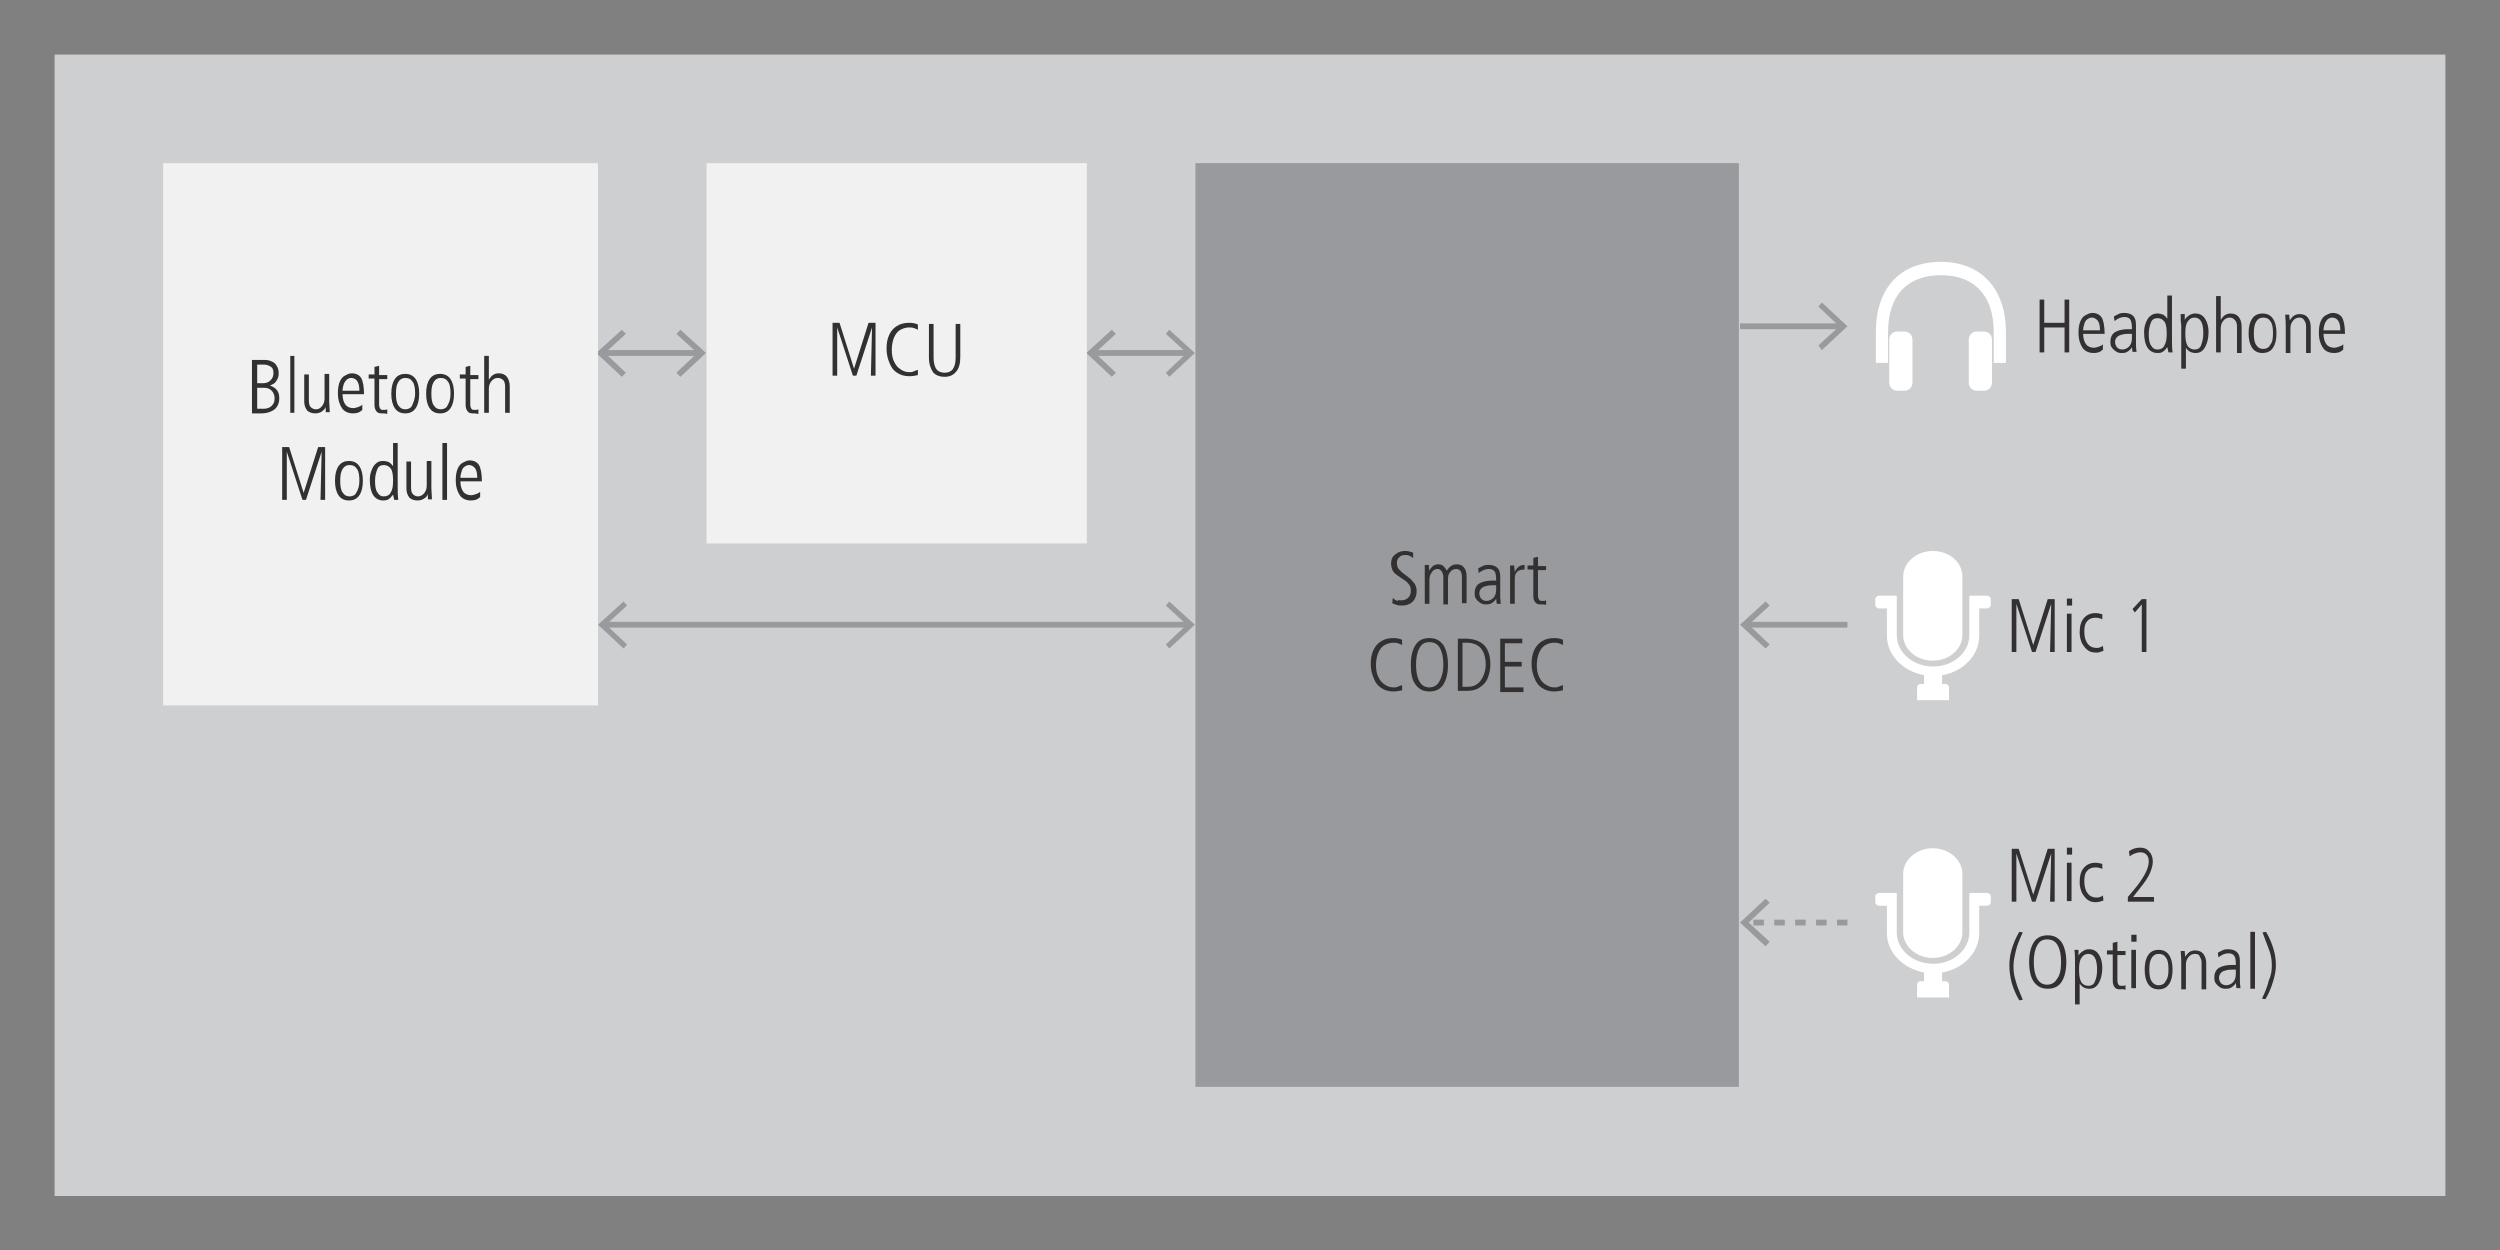 <?xml version="1.0" encoding="utf-8"?>
<!-- Generator: Adobe Illustrator 24.0.1, SVG Export Plug-In . SVG Version: 6.00 Build 0)  -->
<svg version="1.1" id="Layer_1" xmlns="http://www.w3.org/2000/svg" xmlns:xlink="http://www.w3.org/1999/xlink" x="0px" y="0px"
	 viewBox="0 0 430.6 215.3" style="enable-background:new 0 0 430.6 215.3;" xml:space="preserve">
<rect x="0" y="0" width="430.6" height="215.3" fill="#808080" stroke="none"/>
<style type="text/css">
	.st0{fill:#CDCFD0;}
	.st1{fill:#989A9D;}
	.st2{fill:none;stroke:#989A9D;}
	.st3{fill:none;stroke:#989A9D;stroke-dasharray:1.8,1.79,1.000000e-02,0,0,0;}
	.st4{fill:#F1F1F2;}
	.st5{fill:#323031;}
	.st6{fill:#FFFFFF;}
</style>
<rect x="9.4" y="9.4" class="st0" width="411.8" height="196.6"/>
<rect x="205.9" y="28.1" class="st1" width="93.6" height="159.1"/>
<g>
	<g>
		<line class="st2" x1="120.5" y1="60.8" x2="103.8" y2="60.8"/>
		<g>
			<polygon class="st1" points="117.2,56.8 116.5,57.5 120.1,60.8 116.5,64.2 117.2,64.9 121.6,60.8 			"/>
		</g>
		<g>
			<polygon class="st1" points="107.1,56.8 107.8,57.5 104.2,60.8 107.8,64.2 107.1,64.9 102.7,60.8 			"/>
		</g>
	</g>
</g>
<g>
	<g>
		<line class="st2" x1="204.8" y1="60.8" x2="188.2" y2="60.8"/>
		<g>
			<polygon class="st1" points="201.4,56.8 200.8,57.5 204.4,60.8 200.8,64.2 201.4,64.9 205.8,60.8 			"/>
		</g>
		<g>
			<polygon class="st1" points="191.5,56.8 192.2,57.5 188.6,60.8 192.2,64.2 191.5,64.9 187.1,60.8 			"/>
		</g>
	</g>
</g>
<g>
	<g>
		<line class="st2" x1="317.2" y1="56.2" x2="299.7" y2="56.2"/>
		<g>
			<polygon class="st1" points="313.8,52.1 313.2,52.8 316.8,56.2 313.2,59.5 313.8,60.3 318.2,56.2 			"/>
		</g>
	</g>
</g>
<g>
	<g>
		<line class="st2" x1="318.2" y1="107.6" x2="300.8" y2="107.6"/>
		<g>
			<polygon class="st1" points="304.1,103.6 304.8,104.3 301.2,107.6 304.8,111 304.1,111.7 299.7,107.6 			"/>
		</g>
	</g>
</g>
<g>
	<g>
		<line class="st3" x1="318.2" y1="158.9" x2="300.8" y2="158.9"/>
		<g>
			<polygon class="st1" points="304.1,154.8 304.8,155.5 301.2,158.9 304.8,162.2 304.1,163 299.7,158.9 			"/>
		</g>
	</g>
</g>
<g>
	<g>
		<line class="st2" x1="204.8" y1="107.6" x2="104" y2="107.6"/>
		<g>
			<polygon class="st1" points="201.4,103.6 200.8,104.3 204.4,107.6 200.8,111 201.4,111.7 205.8,107.6 			"/>
		</g>
		<g>
			<polygon class="st1" points="107.4,103.6 108,104.3 104.4,107.6 108,111 107.4,111.7 103,107.6 			"/>
		</g>
	</g>
</g>
<rect x="121.7" y="28.1" class="st4" width="65.5" height="65.5"/>
<g>
	<path class="st5" d="M150.2,56.4l-2.7,8.3h-0.6l-2.7-8.3l0,0v8.3h-0.8v-9.1h1.2l2.5,7.9l0,0l2.5-7.9h1.2v9.1H150L150.2,56.4
		L150.2,56.4z"/>
	<path class="st5" d="M156.6,64.8c-0.8,0-1.5-0.2-2.1-0.6s-1-0.9-1.3-1.7c-0.3-0.7-0.5-1.5-0.5-2.4s0.1-1.6,0.4-2.3s0.7-1.2,1.3-1.6
		s1.3-0.6,2.2-0.6c0.6,0,1.1,0.1,1.5,0.3v0.9c-0.2-0.1-0.4-0.2-0.7-0.3s-0.6-0.1-0.8-0.1c-0.4,0-0.9,0.1-1.3,0.3
		c-0.5,0.2-0.9,0.6-1.2,1.2c-0.3,0.6-0.5,1.4-0.5,2.3c0,0.8,0.1,1.5,0.4,2.1s0.6,1,1.1,1.3c0.4,0.3,0.9,0.5,1.5,0.5
		c0.3,0,0.5,0,0.7-0.1s0.5-0.2,0.8-0.3v0.9C157.7,64.7,157.2,64.8,156.6,64.8z"/>
	<path class="st5" d="M165.4,61.5c0,1.1-0.2,1.9-0.7,2.5s-1.1,0.9-2,0.9s-1.6-0.3-2-0.8c-0.4-0.6-0.7-1.4-0.7-2.5v-5.8h0.8v5.8
		c0,0.9,0.2,1.6,0.5,2s0.8,0.6,1.4,0.6s1.1-0.2,1.4-0.6c0.3-0.4,0.5-1.1,0.5-2v-5.8h0.8V61.5L165.4,61.5z"/>
</g>
<g>
	<path class="st5" d="M241.4,103.4c0.5,0,0.9-0.2,1.2-0.5s0.4-0.7,0.4-1.2c0-0.4-0.1-0.8-0.3-1c-0.2-0.3-0.5-0.6-1-0.9
		c-0.6-0.4-1-0.7-1.3-0.9c-0.3-0.3-0.5-0.5-0.6-0.8s-0.2-0.6-0.2-1c0-0.7,0.2-1.2,0.7-1.6s1-0.6,1.7-0.6c0.5,0,0.9,0.1,1.4,0.3v0.9
		c-0.3-0.2-0.5-0.3-0.7-0.4s-0.5-0.1-0.7-0.1c-0.4,0-0.8,0.1-1,0.4c-0.3,0.2-0.4,0.6-0.4,1s0.1,0.7,0.3,1c0.2,0.2,0.4,0.4,0.6,0.6
		s0.3,0.2,0.4,0.3c0.6,0.5,1.1,0.8,1.3,1.1s0.5,0.5,0.6,0.8s0.2,0.6,0.2,1c0,0.5-0.1,0.9-0.3,1.3s-0.5,0.7-0.9,0.9
		c-0.4,0.2-0.8,0.3-1.3,0.3c-0.3,0-0.6,0-0.9-0.1c-0.3-0.1-0.6-0.2-0.8-0.3l0.1-0.9c0.2,0.2,0.5,0.4,0.8,0.5
		C240.8,103.3,241.1,103.4,241.4,103.4z"/>
	<path class="st5" d="M250.8,98c-0.4,0-0.8,0.2-1,0.5c-0.3,0.3-0.4,0.7-0.4,1.3v4.3h-0.8v-4.7c0-0.4-0.1-0.7-0.3-1s-0.4-0.4-0.7-0.4
		c-0.4,0-0.8,0.2-1,0.6c-0.3,0.4-0.4,0.8-0.4,1.3v4.1h-0.8v-4.6c0-0.2,0-0.4,0-0.7c0-0.3,0-0.8,0-1.4h0.7c0,0.1,0,0.4,0.1,1l0,0
		c0.1-0.3,0.4-0.6,0.6-0.8c0.3-0.2,0.6-0.3,0.9-0.3c0.4,0,0.7,0.1,0.9,0.3c0.2,0.2,0.4,0.4,0.6,0.8c0.4-0.7,1-1.1,1.7-1.1
		c0.6,0,1,0.2,1.3,0.6s0.4,0.9,0.4,1.5v4.6h-0.8v-4.5C251.8,98.5,251.5,98,250.8,98z"/>
	<path class="st5" d="M257.7,103.1c-0.2,0.4-0.5,0.6-0.8,0.8c-0.3,0.2-0.6,0.2-1.1,0.2c-0.3,0-0.6-0.1-0.9-0.3s-0.5-0.4-0.7-0.7
		c-0.2-0.3-0.2-0.6-0.2-1c0-0.7,0.3-1.3,0.8-1.6s1.3-0.5,2.2-0.5h0.7v-0.2c0-0.7-0.1-1.2-0.3-1.4c-0.2-0.3-0.6-0.4-1-0.4
		c-0.5,0-1.1,0.2-1.7,0.7l-0.1-0.8c0.4-0.2,0.7-0.4,1-0.5s0.5-0.1,0.8-0.1c0.7,0,1.2,0.2,1.5,0.5c0.4,0.4,0.5,0.9,0.5,1.6v3.2
		c0,0.3,0,0.7,0.1,1.4h-0.7L257.7,103.1L257.7,103.1z M254.8,102.2c0,0.3,0.1,0.6,0.3,0.9c0.2,0.2,0.5,0.4,0.9,0.4
		c0.5,0,0.9-0.2,1.2-0.5c0.3-0.3,0.5-0.8,0.5-1.4v-0.8c-0.7,0-1.2,0-1.6,0.1s-0.7,0.2-0.9,0.4S254.8,101.7,254.8,102.2z"/>
	<path class="st5" d="M260.1,97.4h0.7l0.1,1.1l0,0c0.2-0.4,0.4-0.7,0.7-0.9c0.3-0.2,0.6-0.3,1-0.3l0,0v0.8c-0.6,0-1,0.1-1.3,0.4
		s-0.4,0.7-0.4,1.3v4.2h-0.8v-4.7L260.1,97.4z"/>
	<path class="st5" d="M265.3,104.1c-0.4,0-0.7-0.1-0.9-0.4c-0.2-0.3-0.3-0.6-0.3-1.1v-4.5h-1v-0.7h1v-1.3l0.8-0.2v1.6h1.4v0.7h-1.4
		v4.4c0,0.3,0.1,0.6,0.2,0.7c0.1,0.2,0.3,0.2,0.6,0.2c0.1,0,0.2,0,0.3,0c0.1,0,0.2-0.1,0.3-0.1v0.8
		C266,104.1,265.7,104.1,265.3,104.1z"/>
	<path class="st5" d="M240,119.1c-0.8,0-1.5-0.2-2.1-0.6s-1-0.9-1.3-1.7c-0.3-0.7-0.5-1.5-0.5-2.4s0.1-1.6,0.4-2.3s0.7-1.2,1.3-1.6
		s1.3-0.6,2.2-0.6c0.6,0,1.1,0.1,1.5,0.3v0.9c-0.2-0.1-0.4-0.2-0.7-0.3s-0.6-0.1-0.8-0.1c-0.4,0-0.9,0.1-1.3,0.3
		c-0.5,0.2-0.9,0.6-1.2,1.2s-0.5,1.4-0.5,2.3c0,0.8,0.1,1.5,0.4,2.1s0.6,1,1.1,1.3c0.4,0.3,0.9,0.5,1.5,0.5c0.3,0,0.5,0,0.7-0.1
		s0.5-0.2,0.8-0.3v0.9C241,119,240.5,119.1,240,119.1z"/>
	<path class="st5" d="M243,114.5c0-1.5,0.3-2.6,0.8-3.4s1.3-1.2,2.4-1.2s1.8,0.4,2.4,1.2c0.5,0.8,0.8,1.9,0.8,3.4s-0.3,2.6-0.8,3.4
		s-1.3,1.2-2.4,1.2s-1.8-0.4-2.4-1.2S243,116,243,114.5z M248.6,114.5c0-1.3-0.2-2.2-0.6-2.9c-0.4-0.7-1-1-1.8-1s-1.3,0.3-1.7,1
		s-0.6,1.6-0.6,2.9s0.2,2.2,0.6,2.9c0.4,0.7,1,1,1.7,1s1.3-0.3,1.7-1S248.6,115.8,248.6,114.5z"/>
	<path class="st5" d="M252.3,110c1.5,0,2.6,0.4,3.3,1.1c0.7,0.7,1.1,1.8,1.1,3.3c0,1-0.2,1.8-0.5,2.5s-0.8,1.2-1.5,1.6
		c-0.6,0.4-1.4,0.5-2.2,0.5h-1.4v-9H252.3L252.3,110z M255.9,114.5c0-1.2-0.3-2.2-0.8-2.8c-0.5-0.6-1.3-1-2.5-1h-0.7v7.6h0.8
		c0.6,0,1.2-0.1,1.6-0.4c0.5-0.3,0.8-0.7,1.1-1.3C255.7,116,255.9,115.3,255.9,114.5z"/>
	<path class="st5" d="M262.2,110v0.8h-3v3.2h2.9v0.8h-2.9v3.6h3.2v0.8h-4V110C258.4,110,262.2,110,262.2,110z"/>
	<path class="st5" d="M267.7,119.1c-0.8,0-1.5-0.2-2.1-0.6s-1-0.9-1.3-1.7c-0.3-0.7-0.5-1.5-0.5-2.4s0.1-1.6,0.4-2.3
		s0.7-1.2,1.3-1.6s1.3-0.6,2.2-0.6c0.6,0,1.1,0.1,1.5,0.3v0.9c-0.2-0.1-0.4-0.2-0.7-0.3c-0.3-0.1-0.6-0.1-0.8-0.1
		c-0.4,0-0.9,0.1-1.3,0.3c-0.5,0.2-0.9,0.6-1.2,1.2s-0.5,1.4-0.5,2.3c0,0.8,0.1,1.5,0.4,2.1s0.6,1,1.1,1.3s0.9,0.5,1.5,0.5
		c0.3,0,0.5,0,0.7-0.1s0.5-0.2,0.8-0.3v0.9C268.7,119,268.2,119.1,267.7,119.1z"/>
</g>
<g>
	<path class="st5" d="M352.1,56.4v4.3h-0.8v-9.1h0.8v4h3.5v-4h0.8v9.1h-0.8v-4.3C355.6,56.4,352.1,56.4,352.1,56.4z"/>
	<path class="st5" d="M360.6,60.8c-0.8,0-1.5-0.3-1.9-0.9s-0.7-1.4-0.7-2.6c0-0.8,0.1-1.4,0.3-1.9s0.5-0.9,0.9-1.1s0.7-0.4,1.2-0.4
		c0.7,0,1.3,0.3,1.6,0.8s0.5,1.5,0.5,2.8h-3.7c0,0.8,0.2,1.4,0.5,1.8c0.3,0.4,0.8,0.6,1.4,0.6c0.2,0,0.5-0.1,0.8-0.2
		s0.5-0.2,0.7-0.4v0.9C361.7,60.7,361.2,60.8,360.6,60.8z M360.3,54.7c-0.3,0-0.5,0.1-0.8,0.3s-0.4,0.5-0.5,0.8s-0.2,0.7-0.2,1.1
		h2.9c0-0.7-0.1-1.3-0.4-1.7C361,54.9,360.7,54.7,360.3,54.7z"/>
	<path class="st5" d="M367.2,59.8c-0.2,0.4-0.5,0.6-0.8,0.8s-0.6,0.2-1.1,0.2c-0.3,0-0.6-0.1-0.9-0.3s-0.5-0.4-0.7-0.7
		s-0.2-0.6-0.2-1c0-0.7,0.3-1.3,0.8-1.6s1.3-0.5,2.2-0.5h0.7v-0.2c0-0.7-0.1-1.2-0.3-1.5c-0.2-0.3-0.6-0.4-1-0.4
		c-0.5,0-1.1,0.2-1.7,0.7l-0.1-0.8c0.4-0.2,0.7-0.4,1-0.5s0.5-0.1,0.8-0.1c0.7,0,1.2,0.2,1.5,0.5c0.4,0.4,0.5,0.9,0.5,1.6v3.2
		c0,0.3,0,0.7,0.1,1.4h-0.7L367.2,59.8L367.2,59.8z M364.3,58.9c0,0.3,0.1,0.6,0.3,0.9c0.2,0.2,0.5,0.4,0.9,0.4
		c0.5,0,0.9-0.2,1.2-0.5c0.3-0.3,0.5-0.8,0.5-1.4v-0.8c-0.7,0-1.2,0-1.6,0.1s-0.7,0.2-0.9,0.4S364.3,58.4,364.3,58.9z"/>
	<path class="st5" d="M373.3,59.8c-0.3,0.4-0.5,0.6-0.8,0.8s-0.6,0.2-0.9,0.2c-0.7,0-1.3-0.3-1.7-0.9c-0.4-0.6-0.6-1.5-0.6-2.7
		c0-0.6,0.1-1.1,0.3-1.6s0.4-0.9,0.8-1.2s0.7-0.4,1.2-0.4c0.4,0,0.7,0.1,1,0.2c0.3,0.2,0.5,0.4,0.7,0.7l0,0v-4h0.8v7.6
		c0,0.7,0,1.4,0.1,2.2h-0.7L373.3,59.8L373.3,59.8L373.3,59.8z M373.2,57.5c0-1-0.1-1.7-0.4-2.1s-0.7-0.6-1.2-0.6s-0.9,0.2-1.1,0.7
		s-0.4,1.1-0.4,2s0.1,1.6,0.4,2c0.3,0.5,0.6,0.7,1.1,0.7s1-0.2,1.2-0.7C373.1,59,373.2,58.3,373.2,57.5z"/>
	<path class="st5" d="M375.6,54.1h0.7v1l0,0c0.2-0.4,0.5-0.6,0.8-0.8s0.6-0.3,1-0.3c0.8,0,1.3,0.3,1.7,0.9s0.6,1.4,0.6,2.3
		c0,1-0.2,1.9-0.6,2.6c-0.4,0.7-0.9,1-1.6,1c-0.8,0-1.3-0.3-1.7-0.9l0,0v3.6h-0.8V56C375.6,55.5,375.6,54.9,375.6,54.1z M379.5,57.4
		c0-1.8-0.5-2.7-1.5-2.7c-0.5,0-0.9,0.2-1.2,0.7c-0.3,0.4-0.4,1.1-0.4,2c0,1,0.1,1.7,0.4,2.2c0.3,0.4,0.7,0.6,1.2,0.6
		s0.9-0.2,1.1-0.7C379.3,59,379.5,58.3,379.5,57.4z"/>
	<path class="st5" d="M384,54.7c-0.4,0-0.8,0.2-1.1,0.6c-0.3,0.4-0.4,0.8-0.4,1.3v4.1h-0.8V51h0.8v4.1l0,0c0.2-0.3,0.4-0.6,0.7-0.8
		c0.3-0.2,0.6-0.3,1-0.3c0.6,0,1.1,0.2,1.4,0.6c0.3,0.4,0.5,0.9,0.5,1.7v4.5h-0.8v-4.5c0-0.5-0.1-0.9-0.3-1.1
		C384.7,54.8,384.4,54.7,384,54.7z"/>
	<path class="st5" d="M387.3,57.4c0-1.1,0.2-1.9,0.6-2.5s1-0.9,1.8-0.9s1.4,0.3,1.8,0.9c0.4,0.6,0.6,1.4,0.6,2.5s-0.2,1.9-0.6,2.5
		s-1,0.9-1.8,0.9s-1.4-0.3-1.8-0.9S387.3,58.5,387.3,57.4z M391.5,57.4c0-0.9-0.1-1.6-0.4-2c-0.3-0.5-0.7-0.7-1.3-0.7
		c-0.5,0-0.9,0.2-1.2,0.7s-0.4,1.1-0.4,2s0.1,1.6,0.4,2c0.3,0.5,0.7,0.7,1.2,0.7s1-0.2,1.2-0.7C391.4,59,391.5,58.3,391.5,57.4z"/>
	<path class="st5" d="M396,54.7c-0.4,0-0.8,0.2-1.1,0.6c-0.3,0.4-0.4,0.8-0.4,1.3v4.2h-0.8v-4.6c0-0.3,0-0.9-0.1-2h0.7
		c0,0.1,0,0.5,0.1,1l0,0c0.4-0.7,0.9-1.1,1.7-1.1c0.6,0,1.1,0.2,1.4,0.6s0.5,0.9,0.5,1.6v4.5h-0.8v-4.6c0-0.4-0.1-0.7-0.3-1
		C396.7,54.8,396.4,54.7,396,54.7z"/>
	<path class="st5" d="M402,60.8c-0.8,0-1.5-0.3-1.9-0.9s-0.7-1.4-0.7-2.6c0-0.8,0.1-1.4,0.3-1.9c0.2-0.5,0.5-0.9,0.9-1.1
		s0.7-0.4,1.2-0.4c0.7,0,1.3,0.3,1.6,0.8s0.5,1.5,0.5,2.8h-3.7c0,0.8,0.2,1.4,0.5,1.8c0.3,0.4,0.8,0.6,1.4,0.6
		c0.2,0,0.5-0.1,0.8-0.2s0.5-0.2,0.7-0.4v0.9C403.1,60.7,402.6,60.8,402,60.8z M401.7,54.7c-0.3,0-0.5,0.1-0.8,0.3
		c-0.2,0.2-0.4,0.5-0.5,0.8s-0.2,0.7-0.2,1.1h2.9c0-0.7-0.1-1.3-0.4-1.7C402.5,54.9,402.1,54.7,401.7,54.7z"/>
</g>
<g>
	<path class="st5" d="M353.3,104l-2.7,8.3H350l-2.7-8.3l0,0v8.3h-0.8v-9.1h1.2l2.5,7.9l0,0l2.5-7.9h1.2v9.1h-0.8L353.3,104
		L353.3,104z"/>
	<path class="st5" d="M356.9,103.1v1.2H356v-1.2H356.9z M356.8,105.7v6.6H356v-6.6H356.8z"/>
	<path class="st5" d="M361,112.4c-0.5,0-1-0.1-1.4-0.4s-0.7-0.7-1-1.2c-0.2-0.5-0.4-1.1-0.4-1.8c0-1.1,0.2-1.9,0.7-2.5
		s1.2-0.9,2-0.9c0.4,0,0.8,0.1,1.2,0.2v0.9c-0.1-0.1-0.3-0.2-0.5-0.2c-0.2-0.1-0.5-0.1-0.7-0.1c-0.6,0-1.1,0.2-1.4,0.6
		c-0.4,0.4-0.5,1-0.5,1.8c0,0.9,0.2,1.6,0.6,2.1s0.9,0.7,1.5,0.7c0.2,0,0.4,0,0.6-0.1s0.4-0.1,0.5-0.3l0.1,0.9
		c-0.2,0.1-0.4,0.1-0.6,0.2S361.3,112.4,361,112.4z"/>
	<path class="st5" d="M367.7,105.5l-0.4-0.6l1.6-1.7h0.8v9.1h-0.8v-8.2L367.7,105.5z"/>
</g>
<g>
	<path class="st5" d="M353.3,147l-2.7,8.3H350l-2.7-8.3l0,0v8.3h-0.8v-9.1h1.2l2.5,7.9l0,0l2.5-7.9h1.2v9.1h-0.8L353.3,147
		L353.3,147z"/>
	<path class="st5" d="M356.9,146v1.2H356V146H356.9z M356.8,148.6v6.6H356v-6.6H356.8z"/>
	<path class="st5" d="M361,155.4c-0.5,0-1-0.1-1.4-0.4c-0.4-0.3-0.7-0.7-1-1.2c-0.2-0.5-0.4-1.1-0.4-1.8c0-1.1,0.2-1.9,0.7-2.5
		s1.2-0.9,2-0.9c0.4,0,0.8,0.1,1.2,0.2v0.9c-0.1-0.1-0.3-0.2-0.5-0.2c-0.2-0.1-0.5-0.1-0.7-0.1c-0.6,0-1.1,0.2-1.4,0.6
		c-0.4,0.4-0.5,1-0.5,1.8c0,0.9,0.2,1.6,0.6,2.1s0.9,0.7,1.5,0.7c0.2,0,0.4,0,0.6-0.1s0.4-0.1,0.5-0.3l0.1,0.9
		c-0.2,0.1-0.4,0.1-0.6,0.2C361.5,155.3,361.3,155.4,361,155.4z"/>
	<path class="st5" d="M368,152.7c1.4-1.8,2.1-3.2,2.1-4.3c0-0.5-0.1-0.9-0.4-1.2s-0.6-0.4-1.1-0.4c-0.3,0-0.6,0.1-0.9,0.2
		c-0.3,0.1-0.6,0.3-0.9,0.5l-0.1-0.9c0.6-0.4,1.2-0.6,1.9-0.6c0.7,0,1.2,0.2,1.6,0.7c0.4,0.4,0.6,1,0.6,1.7c0,0.6-0.2,1.3-0.5,2
		s-0.9,1.6-1.8,2.7l-1.1,1.4h3.6v0.8h-4.5v-0.8L368,152.7z"/>
	<path class="st5" d="M346.1,166.3c0-0.9,0.1-1.8,0.4-2.8s0.7-2,1.3-3l0.6,0.1c-0.6,1.3-1,2.3-1.2,3.2s-0.4,1.7-0.4,2.6
		s0.1,1.7,0.4,2.6c0.2,0.9,0.7,1.9,1.2,3.2l-0.6,0.1c-0.6-1-1-2-1.3-3C346.2,168.1,346.1,167.2,346.1,166.3z"/>
	<path class="st5" d="M349.5,165.7c0-1.5,0.3-2.6,0.8-3.4c0.5-0.8,1.3-1.2,2.4-1.2s1.8,0.4,2.4,1.2c0.5,0.8,0.8,1.9,0.8,3.4
		s-0.3,2.6-0.8,3.4c-0.5,0.8-1.3,1.2-2.4,1.2s-1.8-0.4-2.4-1.2C349.8,168.4,349.5,167.2,349.5,165.7z M355,165.7
		c0-1.3-0.2-2.2-0.6-2.9s-1-1-1.8-1s-1.3,0.3-1.7,1c-0.4,0.7-0.6,1.6-0.6,2.9c0,1.3,0.2,2.2,0.6,2.9s1,1,1.7,1s1.3-0.3,1.7-1
		C354.8,168,355,167,355,165.7z"/>
	<path class="st5" d="M357.3,163.6h0.7v1l0,0c0.2-0.4,0.5-0.6,0.8-0.8s0.6-0.3,1-0.3c0.8,0,1.3,0.3,1.7,0.9c0.4,0.6,0.6,1.4,0.6,2.3
		c0,1-0.2,1.9-0.6,2.6c-0.4,0.7-0.9,1-1.6,1c-0.8,0-1.3-0.3-1.7-0.9l0,0v3.6h-0.8v-7.5C357.4,165.1,357.4,164.4,357.3,163.6z
		 M361.2,167c0-1.8-0.5-2.7-1.5-2.7c-0.5,0-0.9,0.2-1.2,0.7c-0.3,0.4-0.4,1.1-0.4,2c0,1,0.1,1.7,0.4,2.2c0.3,0.4,0.7,0.6,1.2,0.6
		s0.9-0.2,1.1-0.7C361.1,168.5,361.2,167.8,361.2,167z"/>
	<path class="st5" d="M365.1,170.4c-0.4,0-0.7-0.1-0.9-0.4s-0.3-0.6-0.3-1.1v-4.5h-1v-0.7h1v-1.3l0.8-0.2v1.6h1.4v0.7h-1.4v4.4
		c0,0.3,0.1,0.6,0.2,0.7c0.1,0.2,0.3,0.2,0.6,0.2c0.1,0,0.2,0,0.3,0c0.1,0,0.2-0.1,0.3-0.1v0.8C365.7,170.3,365.4,170.4,365.1,170.4
		z"/>
	<path class="st5" d="M368,161v1.2h-0.9V161H368z M367.9,163.6v6.6h-0.8v-6.6H367.9z"/>
	<path class="st5" d="M369.4,167c0-1.1,0.2-1.9,0.6-2.5s1-0.9,1.8-0.9s1.4,0.3,1.8,0.9c0.4,0.6,0.6,1.4,0.6,2.5s-0.2,1.9-0.6,2.5
		s-1,0.9-1.8,0.9s-1.4-0.3-1.8-0.9C369.6,168.9,369.4,168.1,369.4,167z M373.5,167c0-0.9-0.1-1.6-0.4-2c-0.3-0.5-0.7-0.7-1.3-0.7
		c-0.5,0-0.9,0.2-1.2,0.7s-0.4,1.1-0.4,2s0.1,1.6,0.4,2c0.3,0.5,0.7,0.7,1.2,0.7s1-0.2,1.2-0.7C373.4,168.5,373.5,167.8,373.5,167z"
		/>
	<path class="st5" d="M378,164.3c-0.4,0-0.8,0.2-1.1,0.6c-0.3,0.4-0.4,0.8-0.4,1.3v4.2h-0.8v-4.6c0-0.3,0-0.9-0.1-2h0.7
		c0,0.1,0,0.5,0.1,1l0,0c0.4-0.7,0.9-1.1,1.7-1.1c0.6,0,1.1,0.2,1.4,0.6c0.3,0.4,0.5,0.9,0.5,1.6v4.5h-0.8v-4.6c0-0.4-0.1-0.7-0.3-1
		C378.8,164.4,378.5,164.3,378,164.3z"/>
	<path class="st5" d="M385.1,169.3c-0.2,0.4-0.5,0.6-0.8,0.8s-0.6,0.2-1.1,0.2c-0.3,0-0.6-0.1-0.9-0.3s-0.5-0.4-0.7-0.7
		s-0.2-0.6-0.2-1c0-0.7,0.3-1.3,0.8-1.6s1.3-0.5,2.2-0.5h0.7V166c0-0.7-0.1-1.2-0.3-1.4c-0.2-0.3-0.6-0.4-1-0.4
		c-0.5,0-1.1,0.2-1.7,0.7l-0.1-0.8c0.4-0.2,0.7-0.4,1-0.5s0.5-0.1,0.8-0.1c0.7,0,1.2,0.2,1.5,0.5c0.4,0.4,0.5,0.9,0.5,1.6v3.2
		c0,0.3,0,0.7,0.1,1.4h-0.7L385.1,169.3L385.1,169.3L385.1,169.3z M382.2,168.4c0,0.3,0.1,0.6,0.3,0.9c0.2,0.2,0.5,0.4,0.9,0.4
		c0.5,0,0.9-0.2,1.2-0.5c0.3-0.3,0.5-0.8,0.5-1.4V167c-0.7,0-1.2,0-1.6,0.1s-0.7,0.2-0.9,0.4S382.2,168,382.2,168.4z"/>
	<path class="st5" d="M388.4,160.5v9.8h-0.8v-9.8H388.4z"/>
	<path class="st5" d="M391.3,166.3c0-0.8-0.1-1.7-0.4-2.5s-0.7-1.9-1.2-3.2l0.6-0.1c0.6,1,1,2,1.3,3s0.4,1.9,0.4,2.8
		c0,0.9-0.2,1.8-0.5,2.8s-0.7,2-1.3,3l-0.6-0.1c0.6-1.2,1-2.3,1.2-3.2C391.2,168,391.3,167.1,391.3,166.3z"/>
</g>
<g>
	<path class="st6" d="M332.9,146.1c-2.8,0-5.1,2-5.1,4.4v10.1c0,2.4,2.3,4.4,5.1,4.4c2.8,0,5.1-2,5.1-4.4v-10.1
		C338,148.1,335.7,146.1,332.9,146.1L332.9,146.1z"/>
	<path class="st6" d="M326.7,160.6v-6.8h-3c-0.4,0-0.7,0.3-0.7,0.6v1c0,0.3,0.3,0.6,0.7,0.6h1.3v4.7c0,3.3,2.7,6.1,6.4,6.8v1.5
		c0,0-0.2,0-0.6,0s-0.6,0.3-0.6,0.6v2.2h5.5v-2.2c0-0.3-0.3-0.6-0.6-0.6h-0.6v-1.5c3.6-0.6,6.4-3.4,6.4-6.8V156h1.3
		c0.4,0,0.7-0.3,0.7-0.6v-1c0-0.3-0.3-0.6-0.7-0.6h-3v6.8c0,3-2.8,5.4-6.2,5.4C329.5,166,326.7,163.6,326.7,160.6L326.7,160.6z"/>
</g>
<g>
	<path class="st6" d="M332.9,94.9c-2.8,0-5.1,2-5.1,4.4v10.1c0,2.4,2.3,4.4,5.1,4.4c2.8,0,5.1-2,5.1-4.4V99.3
		C338,96.8,335.7,94.9,332.9,94.9L332.9,94.9z"/>
	<path class="st6" d="M326.7,109.4v-6.8h-3c-0.4,0-0.7,0.3-0.7,0.6v1c0,0.3,0.3,0.6,0.7,0.6h1.3v4.7c0,3.3,2.7,6.1,6.4,6.8v1.5
		c0,0-0.2,0-0.6,0s-0.6,0.3-0.6,0.6v2.2h5.5v-2.2c0-0.3-0.3-0.6-0.6-0.6h-0.6v-1.5c3.6-0.6,6.4-3.4,6.4-6.8v-4.7h1.3
		c0.4,0,0.7-0.3,0.7-0.6v-1c0-0.3-0.3-0.6-0.7-0.6h-3v6.8c0,3-2.8,5.4-6.2,5.4C329.5,114.8,326.7,112.4,326.7,109.4L326.7,109.4z"/>
</g>
<g>
	<path class="st6" d="M345.5,62.5c0-0.2,0-1.1,0-5.3c0-7.5-4.3-12.1-11.2-12.1c-7,0-11.2,4.5-11.2,12.1c0,4.2,0,5.1,0,5.3h2.1v-5.3
		c0-6.3,3.3-9.8,9.1-9.8c5.8,0,9.1,3.5,9.1,9.8v5.3L345.5,62.5L345.5,62.5z"/>
	<path class="st6" d="M329.4,65.9c0,0.8-0.6,1.4-1.4,1.4h-1.2c-0.8,0-1.4-0.6-1.4-1.4v-7.4c0-0.8,0.6-1.4,1.4-1.4h1.2
		c0.8,0,1.4,0.6,1.4,1.4V65.9L329.4,65.9z"/>
	<path class="st6" d="M339.1,65.9c0,0.8,0.6,1.4,1.4,1.4h1.2c0.8,0,1.4-0.6,1.4-1.4v-7.4c0-0.8-0.6-1.4-1.4-1.4h-1.2
		c-0.8,0-1.4,0.6-1.4,1.4V65.9L339.1,65.9z"/>
</g>
<rect x="28.1" y="28.1" class="st4" width="74.9" height="93.4"/>
<g>
	<path class="st5" d="M45.7,62c0.4,0,0.8,0.1,1.2,0.3s0.6,0.4,0.8,0.8c0.2,0.3,0.3,0.7,0.3,1.2c0,0.5-0.1,0.9-0.4,1.3
		c-0.2,0.4-0.6,0.6-1.1,0.8l0,0c0.5,0.2,0.9,0.4,1.2,0.8s0.4,0.8,0.4,1.4c0,0.8-0.3,1.5-0.8,1.9S46,71.2,45,71.2h-1.6V62H45.7z
		 M47.1,64.3c0-0.5-0.1-0.9-0.4-1.1s-0.7-0.4-1.2-0.4h-1.2V66h1.1c0.5,0,0.9-0.2,1.2-0.5S47.1,64.8,47.1,64.3z M47.3,68.6
		c0-0.5-0.2-1-0.5-1.3s-0.7-0.5-1.2-0.5h-1.3v3.6h1.2c0.5,0,1-0.2,1.3-0.5C47.2,69.5,47.3,69.1,47.3,68.6z"/>
	<path class="st5" d="M50.7,61.3v9.8H50v-9.8H50.7z"/>
	<path class="st5" d="M56.1,70.1L56.1,70.1c-0.1,0.3-0.4,0.6-0.7,0.8c-0.3,0.2-0.7,0.3-1.1,0.3c-0.6,0-1.1-0.2-1.4-0.5
		c-0.3-0.4-0.5-0.9-0.5-1.5v-4.7h0.8V69c0,0.5,0.1,0.9,0.3,1.1s0.5,0.4,0.9,0.4c0.5,0,0.8-0.2,1.1-0.6s0.4-0.8,0.4-1.3v-4.2h0.8v4.7
		l0.1,1.9h-0.7C56.1,70.8,56.1,70.5,56.1,70.1z"/>
	<path class="st5" d="M60.8,71.2c-0.8,0-1.5-0.3-1.9-0.9s-0.7-1.4-0.7-2.6c0-0.8,0.1-1.4,0.3-1.9s0.5-0.9,0.9-1.1s0.7-0.4,1.2-0.4
		c0.7,0,1.3,0.3,1.6,0.8s0.5,1.5,0.5,2.8H59c0,0.8,0.2,1.4,0.5,1.8s0.8,0.6,1.4,0.6c0.2,0,0.5-0.1,0.8-0.2s0.5-0.2,0.7-0.4v0.9
		C61.9,71.1,61.4,71.2,60.8,71.2z M60.5,65.1c-0.3,0-0.5,0.1-0.8,0.3c-0.2,0.2-0.4,0.5-0.5,0.8S59,66.9,59,67.3h2.9
		c0-0.7-0.1-1.3-0.4-1.7C61.3,65.3,60.9,65.1,60.5,65.1z"/>
	<path class="st5" d="M65.7,71.2c-0.4,0-0.7-0.1-0.9-0.4c-0.2-0.3-0.3-0.6-0.3-1.1v-4.5h-1v-0.7h1v-1.3l0.8-0.2v1.6h1.4v0.7h-1.4
		v4.4c0,0.3,0.1,0.6,0.2,0.7c0.1,0.2,0.3,0.2,0.6,0.2c0.1,0,0.2,0,0.3,0c0.1,0,0.2-0.1,0.3-0.1v0.8C66.4,71.2,66.1,71.2,65.7,71.2z"
		/>
	<path class="st5" d="M67.4,67.8c0-1.1,0.2-1.9,0.6-2.5s1-0.9,1.8-0.9s1.4,0.3,1.8,0.9s0.6,1.4,0.6,2.5s-0.2,1.9-0.6,2.5
		s-1,0.9-1.8,0.9s-1.4-0.3-1.8-0.9S67.4,68.9,67.4,67.8z M71.5,67.8c0-0.9-0.1-1.6-0.4-2c-0.3-0.5-0.7-0.7-1.3-0.7
		c-0.5,0-0.9,0.2-1.2,0.7s-0.4,1.1-0.4,2s0.1,1.6,0.4,2c0.3,0.5,0.7,0.7,1.2,0.7s1-0.2,1.2-0.7S71.5,68.7,71.5,67.8z"/>
	<path class="st5" d="M73.4,67.8c0-1.1,0.2-1.9,0.6-2.5s1-0.9,1.8-0.9s1.4,0.3,1.8,0.9s0.6,1.4,0.6,2.5s-0.2,1.9-0.6,2.5
		s-1,0.9-1.8,0.9s-1.4-0.3-1.8-0.9S73.4,68.9,73.4,67.8z M77.6,67.8c0-0.9-0.1-1.6-0.4-2c-0.3-0.5-0.7-0.7-1.3-0.7
		c-0.5,0-0.9,0.2-1.2,0.7s-0.4,1.1-0.4,2s0.1,1.6,0.4,2c0.3,0.5,0.7,0.7,1.2,0.7s1-0.2,1.2-0.7C77.4,69.3,77.6,68.7,77.6,67.8z"/>
	<path class="st5" d="M81.4,71.2c-0.4,0-0.7-0.1-0.9-0.4c-0.2-0.3-0.3-0.6-0.3-1.1v-4.5h-1v-0.7h1v-1.3L81,63v1.6h1.4v0.7H81v4.4
		c0,0.3,0.1,0.6,0.2,0.7c0.1,0.2,0.3,0.2,0.6,0.2c0.1,0,0.2,0,0.3,0c0.1,0,0.2-0.1,0.3-0.1v0.8C82,71.2,81.7,71.2,81.4,71.2z"/>
	<path class="st5" d="M85.7,65.1c-0.4,0-0.8,0.2-1.1,0.6c-0.3,0.4-0.4,0.8-0.4,1.3v4.1h-0.8v-9.8h0.8v4.1l0,0
		c0.2-0.3,0.4-0.6,0.7-0.8c0.3-0.2,0.6-0.3,1-0.3c0.6,0,1.1,0.2,1.4,0.6s0.5,0.9,0.5,1.7v4.5H87v-4.5c0-0.5-0.1-0.9-0.3-1.1
		C86.4,65.2,86.1,65.1,85.7,65.1z"/>
	<path class="st5" d="M55.4,77.8l-2.7,8.3h-0.6l-2.7-8.3l0,0v8.3h-0.8V77h1.2l2.5,7.9l0,0l2.5-7.9H56v9.1h-0.8L55.4,77.8L55.4,77.8z
		"/>
	<path class="st5" d="M57.7,82.8c0-1.1,0.2-1.9,0.6-2.5s1-0.9,1.8-0.9s1.4,0.3,1.8,0.9c0.4,0.6,0.6,1.4,0.6,2.5s-0.2,1.9-0.6,2.5
		s-1,0.9-1.8,0.9s-1.4-0.3-1.8-0.9S57.7,83.9,57.7,82.8z M61.9,82.8c0-0.9-0.1-1.6-0.4-2c-0.3-0.5-0.7-0.7-1.3-0.7
		c-0.5,0-0.9,0.2-1.2,0.7s-0.4,1.1-0.4,2s0.1,1.6,0.4,2c0.3,0.5,0.7,0.7,1.2,0.7s1-0.2,1.2-0.7C61.7,84.3,61.9,83.7,61.9,82.8z"/>
	<path class="st5" d="M67.7,85.2c-0.3,0.4-0.5,0.6-0.8,0.8c-0.3,0.2-0.6,0.2-0.9,0.2c-0.7,0-1.3-0.3-1.7-0.9
		c-0.4-0.6-0.6-1.5-0.6-2.7c0-0.6,0.1-1.1,0.3-1.6s0.4-0.9,0.8-1.2c0.3-0.3,0.7-0.4,1.2-0.4c0.4,0,0.7,0.1,1,0.2
		c0.3,0.2,0.5,0.4,0.7,0.7l0,0v-4h0.8v7.6c0,0.7,0,1.4,0.1,2.2h-0.7L67.7,85.2L67.7,85.2L67.7,85.2z M67.7,82.8c0-1-0.1-1.7-0.4-2.1
		s-0.7-0.6-1.2-0.6s-0.9,0.2-1.1,0.7s-0.4,1.1-0.4,2s0.1,1.6,0.4,2c0.3,0.5,0.6,0.7,1.1,0.7s1-0.2,1.2-0.7
		C67.6,84.4,67.7,83.7,67.7,82.8z"/>
	<path class="st5" d="M73.7,85.1L73.7,85.1c-0.1,0.3-0.3,0.6-0.7,0.8c-0.3,0.2-0.7,0.3-1.1,0.3c-0.6,0-1.1-0.2-1.4-0.5
		c-0.3-0.4-0.5-0.9-0.5-1.5v-4.7h0.8V84c0,0.5,0.1,0.9,0.3,1.1c0.2,0.2,0.5,0.4,0.9,0.4s0.8-0.2,1.1-0.6c0.3-0.4,0.4-0.8,0.4-1.3
		v-4.2h0.8v4.7l0.1,1.9h-0.7C73.7,85.8,73.7,85.5,73.7,85.1z"/>
	<path class="st5" d="M77,76.3v9.8h-0.8v-9.8H77z"/>
	<path class="st5" d="M81.1,86.2c-0.8,0-1.5-0.3-1.9-0.9s-0.7-1.4-0.7-2.6c0-0.8,0.1-1.4,0.3-1.9s0.5-0.9,0.9-1.1s0.7-0.4,1.2-0.4
		c0.7,0,1.3,0.3,1.6,0.8s0.5,1.5,0.5,2.8h-3.7c0,0.8,0.2,1.4,0.5,1.8s0.8,0.6,1.4,0.6c0.2,0,0.5-0.1,0.8-0.2s0.5-0.2,0.7-0.4v0.9
		C82.2,86.1,81.7,86.2,81.1,86.2z M80.8,80.1c-0.3,0-0.5,0.1-0.8,0.3s-0.4,0.5-0.5,0.8s-0.2,0.7-0.2,1.1h2.9c0-0.7-0.1-1.3-0.4-1.7
		C81.5,80.3,81.2,80.1,80.8,80.1z"/>
</g>
</svg>
